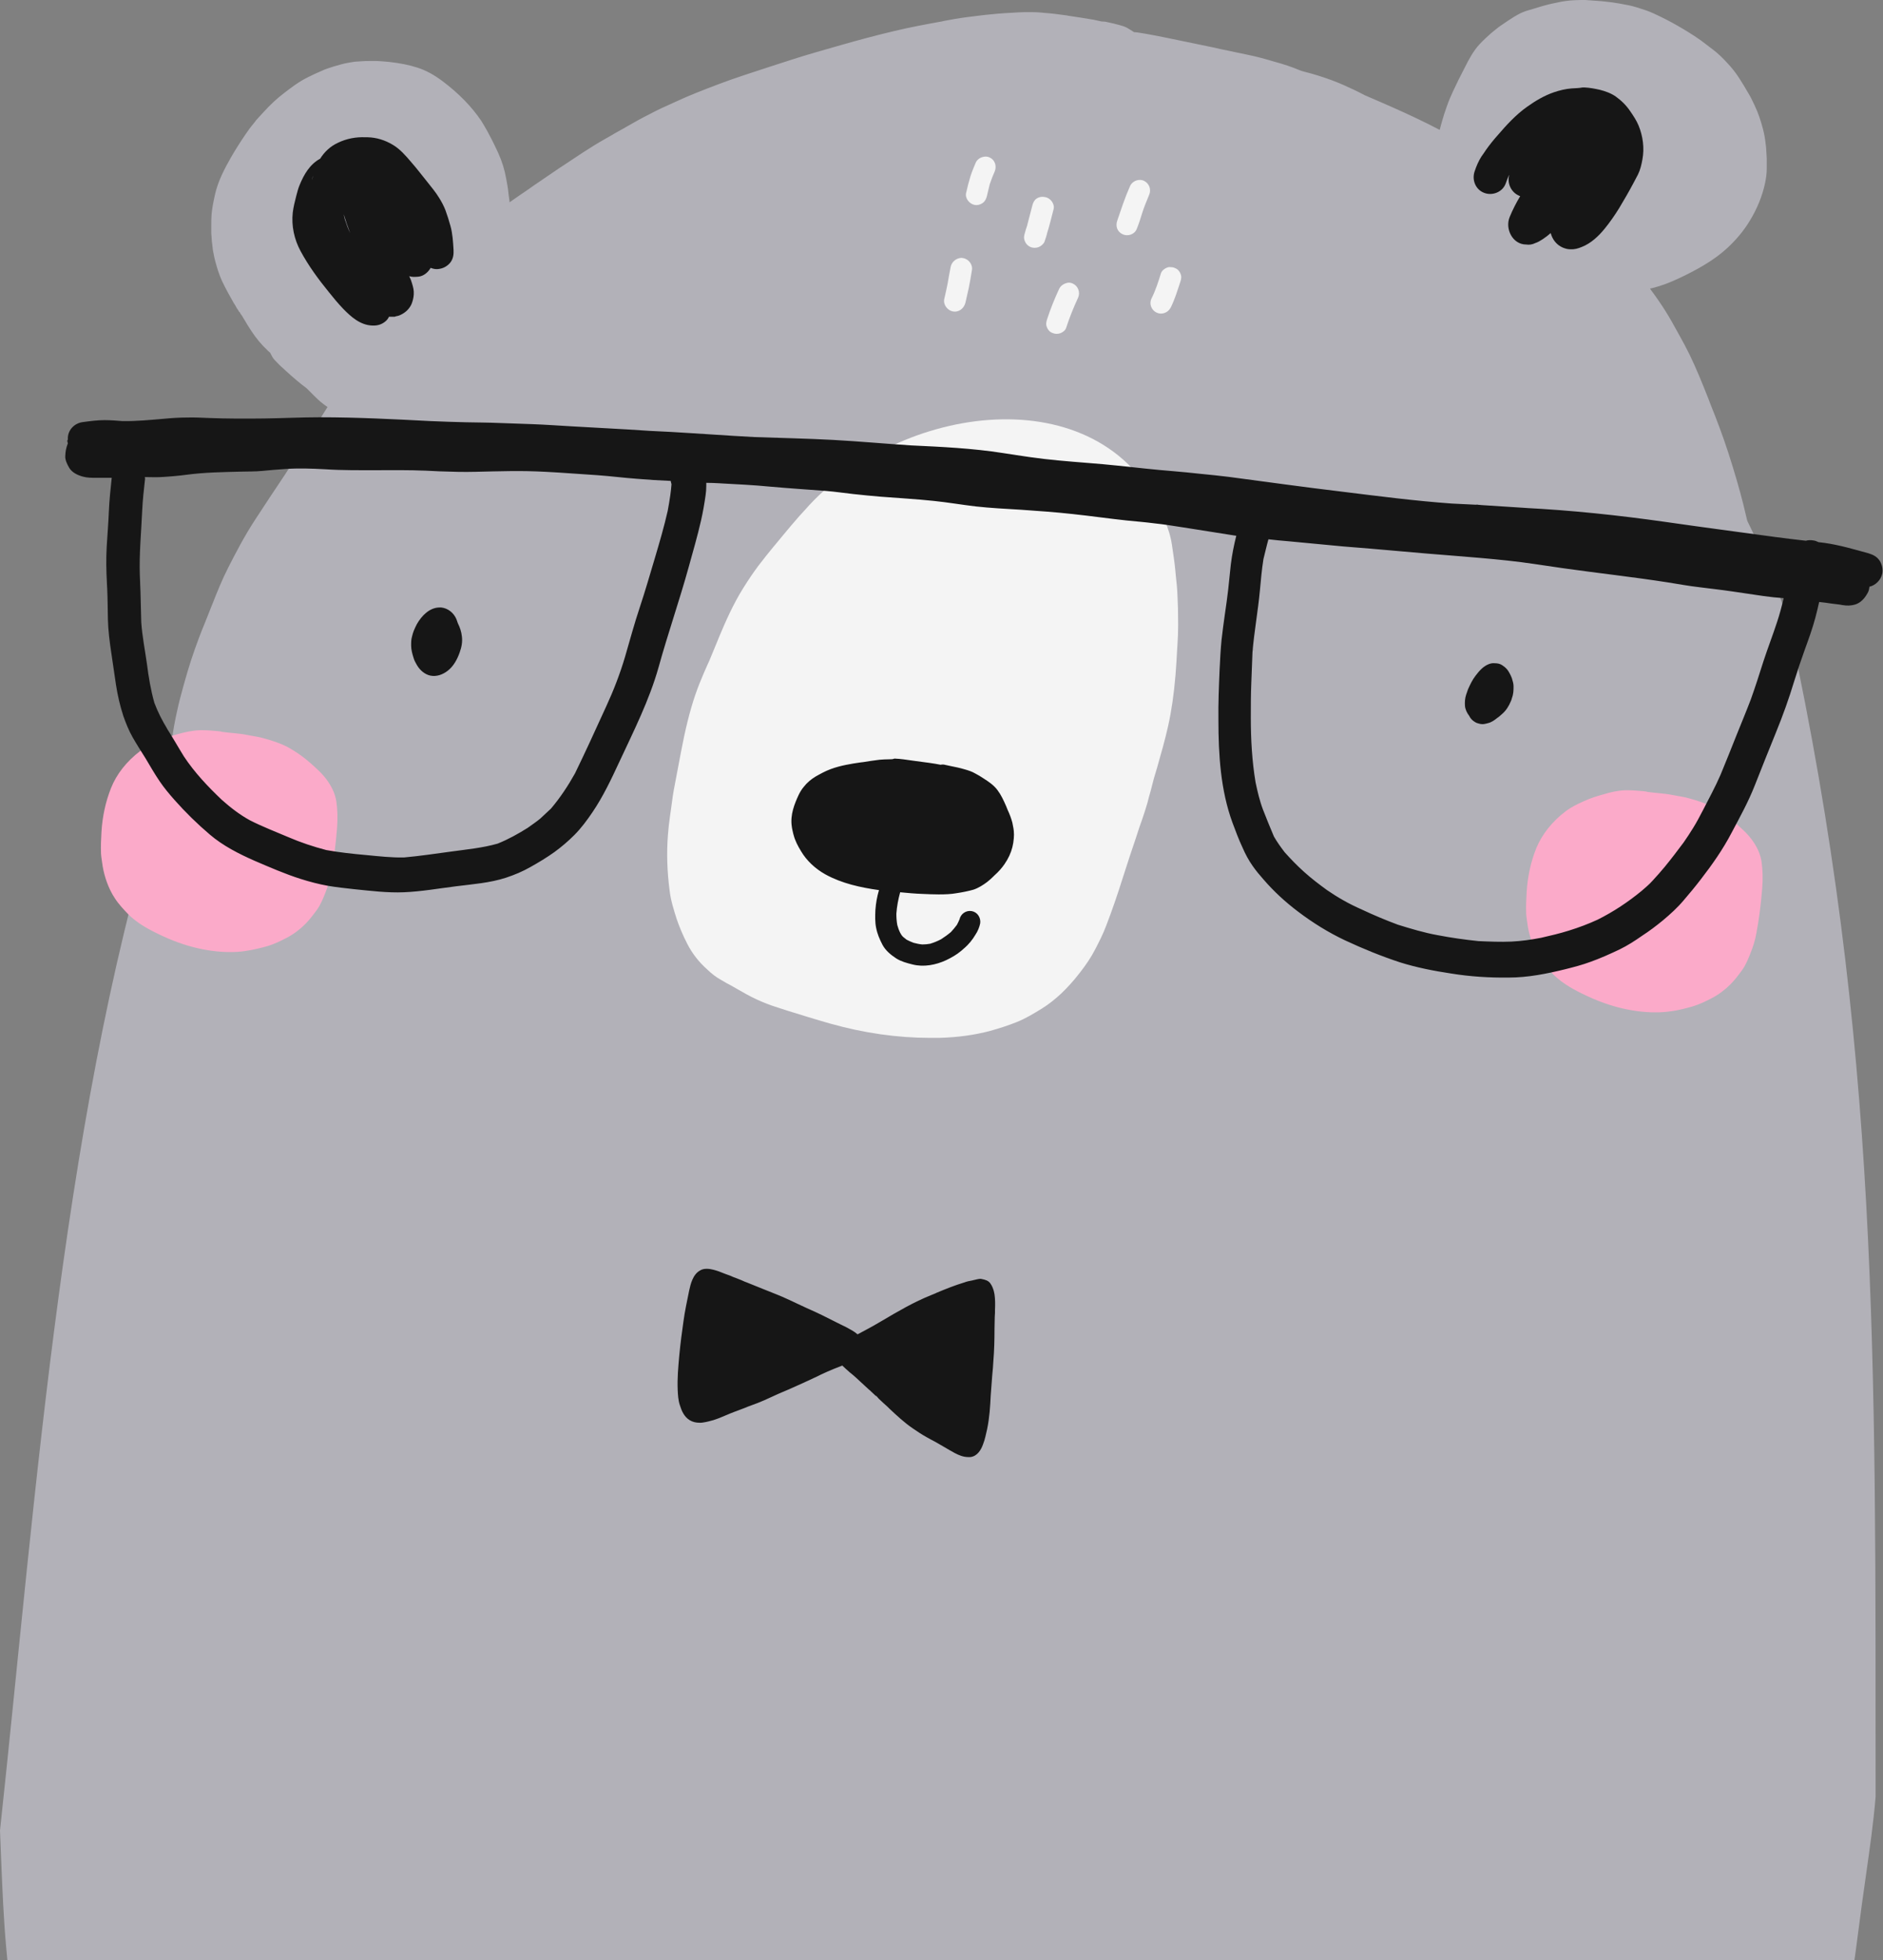 <?xml version="1.0" encoding="UTF-8" standalone="no"?><svg xmlns="http://www.w3.org/2000/svg" xmlns:xlink="http://www.w3.org/1999/xlink" fill="#000000" height="822.5" preserveAspectRatio="xMidYMid meet" version="1" viewBox="0.0 -0.0 790.5 822.5" width="790.5" zoomAndPan="magnify"><rect x="0.0" y="-0.0" width="790.5" height="822.5" fill="#808080" stroke="none"/><g><g id="change1_1"><path d="M663.8,0c-1.5,0-3.1,0.1-4.6,0.2c-1.2,0.1-2.4,0.3-3.7,0.5c-1.4,0.3-2.9,0.6-4.3,0.9c-2.6,0.6-5.3,1.4-8.8,2.5 L642,4.2l0,0c-1,0.3-2,0.6-2.9,1c-1.2,0.5-2.3,1.2-3.4,1.8c-1.8,1.1-3.4,2.2-5,3.3l-0.6,0.4c-1.5,1-2.8,2.2-4.2,3.3 c-1.7,1.5-3.2,2.9-4.8,4.6c-2.6,2.8-4.5,6.4-6.1,9.6c-2,3.8-3.6,7.1-5,10.1c-0.9,1.9-1.8,4-2.6,6.3c-0.8,2.2-1.5,4.4-2.2,6.9 c-0.3,1-0.5,2-0.8,3c-1.7-0.9-3.5-1.8-5.3-2.7c-6.5-3.2-12.9-6.1-18.9-8.7l-2.3-1l-5.1-2.2c-2.9-1.6-5.9-2.9-8.7-4.2 c-3.2-1.4-6.6-2.7-10.8-4c-1.9-0.6-3.7-1.1-5.7-1.6l-0.7-0.2l-0.7-0.2c-0.1-0.1-0.3-0.1-0.5-0.2c-3.3-1.4-6.9-2.6-11-3.7 c-3.3-1-7.3-2.1-11.3-2.9l-11-2.3l-1.3-0.3l-1.3-0.3c-6.9-1.4-13.9-2.9-20.8-4.3c-3-0.6-7-1.4-10.9-2c-0.7-0.1-1.3-0.2-2-0.2 c-0.9-0.6-1.9-1.2-2.9-1.8c-1.1-0.6-2.2-0.9-3.3-1.2l-0.8-0.2c-1.7-0.5-3.4-0.8-5.1-1.2L462.4,9l-0.9-0.2c-0.8-0.2-1.6-0.3-2.3-0.5 c-3.6-0.6-7.2-1.2-10.8-1.7L448,6.5c-3.1-0.4-6.4-0.9-9.7-1.1l-0.9-0.1c-1.3-0.1-2.6-0.2-3.9-0.2l-1.3,0c-1.6,0-3.2,0-4.8,0.1 c-3.7,0.2-7.5,0.4-11.2,0.8c-3.5,0.3-6.9,0.8-10.3,1.2c-3.2,0.4-6.5,1-9.7,1.6l-0.4,0.1L395.4,9l-0.6,0.1c-5.5,1-12.7,2.3-19.7,4 c-7.6,1.8-15,3.8-22,5.8l-1.4,0.4c-7,2-12.7,3.6-18.6,5.5l-8.7,2.8l-6.1,2l-6.1,2c-7,2.3-14,5-20.5,7.6c-2.5,1-5,2.1-7.4,3.2 l-2,0.9c-3.2,1.4-6.4,2.9-9.4,4.5c-3.2,1.6-6.3,3.3-9.4,5.1c-1.2,0.7-2.4,1.4-3.7,2.1l-1.8,1l-1.5,0.9l-2.3,1.3 c-6.6,3.7-13.1,8.2-18.4,11.7l-0.8,0.5c-3.7,2.5-7.3,5-11,7.5l-2.7,1.9l-3.1,2.1l-1,0.7c-1.1,0.8-2.2,1.5-3.3,2.3 c0-0.4,0-0.8-0.1-1.2l-0.1-0.7l-0.2-1.5c-0.1-1.3-0.3-2.5-0.5-3.8c-0.3-1.9-0.7-3.8-1.1-5.6c-0.8-3.4-2.1-6.8-4.2-11 c-0.8-1.6-1.6-3.3-2.5-4.9l-0.3-0.6c-0.9-1.6-1.8-3.2-2.8-4.8c-4.1-6.1-9.6-11.7-16.4-16.8c-3.6-2.7-7-4.5-10.4-5.6 c-3.7-1.2-7.5-1.9-11.8-2.4c-1.9-0.2-3.6-0.3-5.3-0.4c-1,0-1.9,0-2.9,0c-1.1,0-2.2,0-3.3,0.1l-1.6,0.1l-1.5,0.1 c-0.6,0.1-1.3,0.2-1.9,0.3l-1.1,0.2c-1.7,0.3-3.4,0.8-5.1,1.3l-0.7,0.2c-1.8,0.6-3.6,1.1-5.2,1.9c-1.9,0.8-3.8,1.7-5.6,2.6 c-3.7,1.8-7,4.3-10.1,6.7c-2.9,2.2-5.8,4.9-8.6,8l-1.2,1.3l-1.1,1.2c-0.5,0.5-1,1.1-1.4,1.7l-0.4,0.5c-1.2,1.4-2.3,2.9-3.3,4.4 c-2.4,3.5-4.4,6.7-6.2,9.8c-2.6,4.6-5.5,9.9-6.8,15.9c-0.6,2.8-1.2,5.6-1.4,8.4c-0.1,1.4-0.1,2.8-0.1,4.2v0.9c0,0.8,0,1.7,0,2.6 l0.1,1.2c0.1,1.1,0.1,2.2,0.3,3.3l0.1,0.9c0.1,0.6,0.1,1.2,0.2,1.7c0.2,1,0.4,2,0.6,3c0.4,1.8,1,3.7,1.4,5.1 c0.6,1.8,1.2,3.4,1.8,4.7c1.6,3.4,3.5,6.7,4.9,9.2l0.7,1.1l0.6,1.1c0,0,0.2,0.3,0.2,0.3l0.3,0.4l0.4,0.7l0.4,0.4l0,0l0.3,0.6 l0.3,0.4l0.3,0.4l0.7,1.2l0.2,0.3c1,1.7,2,3.4,3.1,5c1.9,2.9,4.2,5.7,6.9,8.2c0.3,0.3,0.6,0.5,0.9,0.8c0.3,0.6,0.6,1.1,0.9,1.7 c0.5,0.9,1.3,1.7,2,2.4c1.2,1.3,2.5,2.4,3.8,3.6c1.4,1.3,2.8,2.5,4.2,3.7c1.4,1.2,2.9,2.4,4.4,3.5c0.9,0.9,1.9,1.9,2.8,2.8 c1.3,1.3,2.6,2.6,4.1,3.7c0.6,0.5,1.2,0.9,1.9,1.4l-0.2,0.3c-2.2,3.4-4.3,6.9-6.4,10.3c-3.7,6-7.4,11.8-11.3,17.8l-6.4,9.6 l-6.3,9.6c-4.3,6.6-8,13.7-11.1,19.8c-2.5,4.9-4.6,10.1-6.6,15.2l-0.3,0.7l-1.5,3.8l-1.4,3.5c-0.9,2.2-1.8,4.4-2.6,6.6 c-1,2.7-2.1,5.7-3.3,9.4c-1,3.1-1.9,6.2-2.8,9.4l-0.2,0.7c-1.2,4.3-2.1,7.8-2.8,11.1c-1.7,7.5-2.6,14.8-3.3,21.1l0,0.4 c-0.2,2-0.5,4-0.6,6C26.8,459.6,15.2,627.5,0,768.1l0.5,12.5c0.5,12.2,1,24.4,2.1,36.6c0.2,1.8,0.3,3.6,0.5,5.3h775.4l0.5-3.5 l2.6-19.7l1.8-12.8c1.5-10.6,3.1-21.6,4-32.6c-0.1-182.9,1.7-316-36.3-491.5c-4-13.8-9.7-27.9-17.6-43.9c-0.6-2.5-1.2-5-1.7-7.1 c-1.6-6.3-3.5-12.9-6.2-21.3c-2.4-7.4-5.1-14.5-7.5-20.4l-1.1-2.9l-0.2-0.5c-2.3-5.8-4.7-11.7-7.4-17.3c-1.5-3-3-5.9-4.6-8.7 c-2.3-4.2-4-7.2-5.7-9.9c-1.9-3-3.9-5.9-6-8.7l-0.2-0.3l-0.2-0.3l1.3-0.3c3.5-0.9,7-2.2,11.2-4.2c3.4-1.6,6.9-3.4,10.4-5.5 c4-2.4,7-4.7,9.5-7c3.9-3.6,7.1-7.5,9.5-11.5c3-4.9,5.2-10.2,6.4-15.8c0.4-1.9,0.7-4,0.7-6.2l0-1c0-1,0-2,0-3l-0.1-1.7l-0.1-1.7 c0-0.8-0.1-1.5-0.2-2.3l-0.1-0.8c-0.4-4.1-1.6-8-2.6-11c-0.5-1.5-1.2-3.2-2.1-5.1c-0.8-1.7-1.6-3.4-2.6-5c-1.2-2.1-2.4-4.1-3.7-6.1 c-1.4-2.2-3.1-4.4-5.1-6.5c-1.9-2.1-3.9-4-6-5.6c-1.7-1.3-3.3-2.5-5-3.8c-3.5-2.5-7.2-4.7-10-6.3c-1.6-0.9-3.2-1.8-4.8-2.6 c-1.8-0.9-3.6-1.8-5.4-2.6c-1.8-0.8-3.8-1.5-5.5-2c-2.1-0.7-4-1.2-5.8-1.5c-1.9-0.4-3.8-0.7-5.8-1c-1.4-0.2-2.9-0.3-4.4-0.5 l-1.3-0.1c-1.9-0.1-3.8-0.3-5.6-0.4C665,0,664.4,0,663.8,0L663.8,0z" fill="#b2b1b8"/></g><g id="change2_1"><path d="M84.8,306.4l-0.5,0l-0.4,0c-3.1,0.1-6.2,0.8-9.1,1.6c-3,0.8-5.7,1.7-8.3,2.9c-2.5,1.1-5.2,2.4-7.6,4.2 c-5.8,4.4-10,9.8-12.3,15.6c-2.3,5.8-3.6,11.9-4,18.3c-0.2,3.2-0.3,6.2-0.2,9.1c0.1,1.6,0.4,3.2,0.6,4.7l0.1,0.7 c0.4,2.4,1,4.5,1.7,6.5c0.9,2.5,2,4.8,3.4,6.9c1.6,2.5,3.6,4.6,5.6,6.7c2.5,2.5,5.8,4.8,10,7c6.2,3.2,11.8,5.4,17.2,6.8 c5.4,1.4,10.6,2.1,15.6,2.1c2.1,0,4.1-0.1,6.1-0.4c3.6-0.5,7.1-1.4,9.6-2.1c3-0.9,5.8-2.3,7.9-3.4c3.1-1.6,5.7-3.6,7.9-5.8 c1.6-1.6,3.2-3.6,5-6.1c1.5-2.1,2.6-4.8,3.5-7.1c0.9-2.3,1.9-5.1,2.4-8c1.1-5.7,1.9-11.8,2.5-19.1c0.3-4.2,0.2-7.8-0.3-11.2 c-0.9-5.7-4.6-10.3-7.6-13.1c-2-1.9-4.2-3.9-6.6-5.7c-2-1.5-4.2-2.9-6.4-4.1c-3.1-1.6-6.6-2.7-9.9-3.6c-1.7-0.5-3.6-0.8-5.3-1.1 l-1.6-0.3c-2-0.4-4-0.6-6-0.8l-2.1-0.2c-0.8-0.1-1.7-0.2-2.5-0.3c-0.5-0.2-1.1-0.2-1.7-0.3C89.5,306.6,87.2,306.4,84.8,306.4 L84.8,306.4z M683.2,331.6l-0.5,0l-0.4,0c-3.1,0.1-6.2,0.8-9.1,1.7c-3,0.8-5.7,1.7-8.3,2.9c-2.5,1.1-5.2,2.4-7.6,4.2 c-5.8,4.4-10,9.8-12.4,15.6c-2.3,5.8-3.6,11.9-4,18.3c-0.2,3.2-0.3,6.1-0.2,9.1c0.1,1.6,0.4,3.2,0.6,4.7l0.1,0.7 c0.4,2.4,1,4.5,1.7,6.5c0.9,2.5,2,4.8,3.4,6.9c1.6,2.5,3.6,4.6,5.6,6.7c2.5,2.5,5.8,4.8,10,7c6.2,3.2,11.8,5.4,17.2,6.8 c5.4,1.4,10.6,2.1,15.6,2.1c2.1,0,4.1-0.1,6.1-0.4c3.6-0.4,7.1-1.4,9.6-2.1c3-0.9,5.8-2.3,7.9-3.4c3.1-1.6,5.7-3.6,7.9-5.8 c1.6-1.6,3.2-3.6,5-6.1c1.5-2.1,2.6-4.8,3.5-7.1c0.9-2.3,1.9-5.1,2.4-8.1c1.1-5.7,1.9-11.8,2.5-19.1c0.3-4.2,0.2-7.8-0.3-11.2 c-0.9-5.7-4.6-10.3-7.6-13.1c-2-1.9-4.2-3.9-6.5-5.7c-2-1.5-4.2-2.9-6.4-4.1c-3.1-1.6-6.6-2.7-9.9-3.6c-1.7-0.5-3.6-0.8-5.3-1.1 l-1.6-0.3c-2-0.4-4-0.6-6-0.8l-2.1-0.2c-0.9-0.1-1.7-0.2-2.5-0.3c-0.5-0.2-1.1-0.2-1.7-0.3C687.8,331.8,685.5,331.6,683.2,331.6 L683.2,331.6z" fill="#fbaac9"/></g><g id="change3_1"><path d="M339.7,212l-0.8,0.9c-4.7,5-9.1,10.4-13.4,15.6l-0.6,0.7c-2,2.4-4.3,5.3-6.6,8.3c-2,2.7-4,5.6-6.3,9.3 c-4.2,6.7-7.4,14-10,20.2l-1.1,2.7c-1,2.5-2.1,5-3.1,7.5l-0.6,1.3c-1.2,2.7-2.4,5.4-3.5,8.2c-2.6,6.5-4.6,13.5-6.5,22.3 c-1,4.8-1.9,9.6-2.8,14.4l-1.1,5.8c-0.6,3-1.1,6.2-1.6,10.3l-0.4,2.8c-0.4,2.7-0.7,5.4-0.9,8.1c-0.6,7.7-0.3,15.5,0.7,23.2 c0.5,4.3,1.8,8.3,3,12.1c1.1,3.2,2.5,6.6,4.4,10.3c2.1,4.1,4.9,7.7,8.4,10.8c2,1.9,3.7,3.2,5.5,4.2c1.6,1,3.3,1.9,5,2.8l0.5,0.3 l1.4,0.8c2.6,1.5,5.4,3.1,8.2,4.4c2.8,1.3,5.8,2.5,9.4,3.6l3.7,1.2c5.8,1.8,11.9,3.7,17.9,5.4c14.2,4,28.3,6,42,6 c1.2,0,2.5,0,3.7,0c7.9-0.2,14.9-1.2,21.4-2.9c3.9-1.1,7.7-2.3,11.4-3.8c3.5-1.4,6.8-3.4,10.4-5.6c2.9-1.8,5.5-3.9,8.1-6.3 c2.5-2.4,5.2-5.3,7.8-8.7c2.6-3.3,4.8-6.6,6.5-9.9c1.6-3.1,3.3-6.4,4.6-9.9c2.4-6.2,4.7-12.9,7.1-20.5c1.8-5.6,3.6-11.2,5.5-16.7 l1.4-4.3l1-2.8c0.8-2.3,1.6-4.8,2.3-7.2c0.4-1.6,0.8-3.2,1.3-4.8c0.5-1.8,0.9-3.6,1.4-5.4l1.4-4.7c1.6-5.7,3.3-11.5,4.6-17.4 c1.4-6.3,2.4-13.1,3.1-21.4c0.3-3.7,0.5-7.3,0.7-11l0.1-1.5c0.2-2.8,0.3-5.8,0.3-8.6c0-4.9-0.1-8.9-0.3-12.6 c-0.1-2.7-0.4-5.4-0.7-8.1l-0.2-2.2c-0.3-3.2-0.8-6.5-1.4-10.5c-0.5-3.5-1.6-7.1-3.4-11.3C464.7,158.3,380.9,167.8,339.7,212 L339.7,212z M399.1,112c-0.5,2.4-0.9,4.8-1.3,7.1c-0.4,2.1-0.9,4.2-1.4,6.4c-0.5,2.4,1.4,4.8,3.7,5.2c2.5,0.4,4.6-1.3,5.2-3.7 c0.5-2.1,0.9-4.1,1.4-6.2c0.5-2.4,0.9-4.9,1.3-7.3c0.5-2.4-1.3-4.8-3.7-5.2c-0.3,0-0.5-0.1-0.7-0.1 C401.4,108.3,399.5,109.9,399.1,112L399.1,112z M409.6,68.3c-0.8,1.9-1.6,3.8-2.2,5.7c-0.7,2.3-1.3,4.6-1.8,6.9 c-0.6,2.3,1.4,4.7,3.6,5.1c1.1,0.2,2.3-0.1,3.3-0.8c1-0.7,1.5-1.7,1.8-2.9c0.4-1.7,0.8-3.3,1.2-5c0.6-1.8,1.3-3.6,2.1-5.4 c0.9-2.2,0.1-4.8-2.1-5.8c-0.6-0.3-1.2-0.4-1.8-0.4C411.9,65.8,410.3,66.7,409.6,68.3L409.6,68.3z M489.9,112.3 c-1,0.4-2.1,1.2-2.5,2.3c-1.1,3.6-2.3,7.3-4,10.7c-1.1,2.2,0,4.9,2.2,5.9c2.2,1,4.8,0,5.9-2.2c1.7-3.4,2.8-7.1,4-10.7 c0.4-1.2,0.6-2.2,0.1-3.4c-0.4-1.1-1.2-2-2.3-2.4c-0.6-0.3-1.2-0.4-1.9-0.4C491,112,490.4,112.1,489.9,112.3L489.9,112.3z M444.6,121.3c-1.9,4.1-3.6,8.3-5,12.6c-0.4,1.2-0.6,2.2-0.1,3.4c0.4,1.1,1.2,2,2.3,2.4c1.1,0.5,2.3,0.5,3.4,0.1 c1-0.4,2.1-1.2,2.4-2.3c1.4-4.3,3.1-8.5,5-12.6c1-2.2,0-4.9-2.2-5.9c-0.6-0.3-1.2-0.4-1.8-0.4C447,118.8,445.3,119.7,444.6,121.3 L444.6,121.3z M474.4,78.1c-1.1,2.5-2.1,5-3,7.6c-0.8,2.2-1.5,4.5-2.3,6.7c-0.9,2.3-0.2,4.8,2.2,5.9c2.1,1,5,0.1,5.9-2.2 c0.9-2.2,1.6-4.4,2.3-6.7c0.8-2.6,1.9-5.1,2.9-7.6c1-2.2,0.1-4.8-2.1-5.9c-0.6-0.3-1.2-0.4-1.8-0.4 C476.8,75.5,475.1,76.5,474.4,78.1L474.4,78.1z M439.6,97.3c0.1-0.2,0.1-0.3,0.2-0.5C439.7,97,439.7,97.2,439.6,97.3z M439.5,97.8 c0.1-0.2,0.1-0.3,0.1-0.5C439.6,97.5,439.5,97.6,439.5,97.8z M431.4,94.1c-0.1,0.3-0.2,0.6-0.3,0.9 C431.2,94.6,431.3,94.3,431.4,94.1z M435.2,83.3c-1,0.7-1.5,1.7-1.8,2.9c-0.8,2.9-1.5,5.9-2.3,8.8c-0.3,0.9-0.6,1.7-0.8,2.6 c-0.4,1.2-0.6,2.2-0.1,3.5c0.4,1.1,1.2,2,2.3,2.5c1.1,0.5,2.4,0.5,3.5,0.1c1-0.4,2.1-1.3,2.5-2.3c0.4-1.2,0.8-2.3,1.1-3.5 c0,0.1,0,0.1-0.1,0.2c1.1-3.4,1.9-6.9,2.8-10.3c0.6-2.3-1.4-4.8-3.6-5.1c-0.2,0-0.5-0.1-0.7-0.1C436.9,82.5,436,82.8,435.2,83.3 L435.2,83.3z" fill="#f4f4f4"/></g><g id="change4_1"><path d="M373.5,318.6c-1.6,0-3,0.1-4.3,0.2c-2.3,0.3-4.6,0.6-6.9,1l-0.9,0.1c-4.2,0.6-8.5,1.3-12.6,2.8 c-2.5,0.9-4.9,2.3-6.5,3.2c-1.8,1.1-3.5,2.5-4.9,4.3c-1.7,2-2.7,4.6-3.4,6.3c-0.8,2-1.5,4.3-1.7,6.6c-0.1,1.1-0.1,2.4,0.1,3.7 c0.1,1,0.4,2,0.6,3l0.2,0.7c0.6,2.3,1.8,4.6,3.1,6.7c2.3,3.9,5.9,7.3,10.2,9.7c6.9,3.8,14.7,5.5,22.5,6.6c-0.8,2.7-1.3,5.5-1.5,8.3 c-0.1,2.5-0.2,5.1,0.3,7.5c0.5,2.6,1.5,4.9,2.7,7.2c1.3,2.4,3.5,4.2,5.8,5.7c2.1,1.3,4.4,1.9,6.8,2.5c4.7,1.2,9.8,0.2,14.1-1.8 c2.3-1.1,4.4-2.3,6.3-3.9c0.7-0.6,1.4-1.2,2.1-1.9c-0.3,0.3-0.6,0.5-0.8,0.8c1.9-1.7,3.4-3.5,4.7-5.7c0.9-1.3,1.7-3.2,2-4.8 c0.3-2.4-1.2-4.7-3.6-5.1c-2.4-0.4-4.6,1.2-5.1,3.5c-0.3,0.8-0.7,1.5-1.1,2.3c-0.8,1.1-1.6,2-2.5,3c-1.3,1.1-2.7,2.1-4.1,3 c-1.5,0.8-3,1.4-4.6,1.9c-1.1,0.2-2.2,0.3-3.3,0.3c-1.3-0.1-2.5-0.4-3.7-0.7c-1-0.4-2-0.8-2.9-1.3c-0.5-0.4-1-0.8-1.5-1.2 c-0.5-0.5-0.9-1.1-1.2-1.7c-0.5-1-0.9-2.1-1.2-3.2c-0.3-1.6-0.4-3.2-0.4-4.8c0.2-3,0.8-6.1,1.6-9c3.1,0.3,6.3,0.6,9.5,0.7 c2.2,0.1,4.5,0.2,6.7,0.2c2.7,0,5.2-0.1,7.4-0.5c2.7-0.4,5.1-0.9,7.2-1.5c2.1-0.7,4.1-2,5.7-3.2c0.9-0.7,1.8-1.5,2.6-2.3l0.4-0.4 c1.9-1.7,3.2-3.2,4.3-4.8c1.6-2.3,2.7-4.7,3.3-7.1c0.3-1.2,0.5-2.4,0.6-3.7c0.1-1,0.1-2.1,0-3.1c-0.1-1.2-0.4-2.3-0.6-3.5 c-0.5-1.9-1.2-3.7-2-5.4l-0.6-1.5c-1.1-2.5-2.1-4.7-3.6-6.7c-1.6-2.2-3.9-3.7-6.1-5.1c-1-0.7-2.1-1.3-3.2-1.9 c-1.5-0.9-3.2-1.4-4.6-1.8c-2-0.6-4-1-6-1.4l-2.3-0.5c-0.3-0.1-0.5-0.1-0.8-0.1c-0.3,0-0.6,0-0.9,0.1c-1.6-0.3-3.2-0.6-4.8-0.8 c-2.3-0.3-4.5-0.6-6.7-0.9c-2.8-0.4-5.3-0.8-7.9-0.9C374.8,318.6,374.2,318.6,373.5,318.6L373.5,318.6z M659.8,37.1 c-2.6,0.2-5,0.8-7.4,1.6c-4.1,1.4-7.8,3.6-11.3,6.1c-4.7,3.3-8.7,7.7-12.4,12c-1.7,1.9-3.3,3.9-4.8,6c-0.7,1-1.3,2-2,2.9 c-1.2,1.9-2.1,4-2.8,6.1c-1.3,3.6,0.3,7.7,3.9,9.1c3.5,1.4,7.8-0.3,9.1-3.9c0.4-1.1,0.8-2.2,1.3-3.3c0.1-0.1,0.1-0.2,0.2-0.3 c-1,3.5,0.8,7.4,4.3,8.8c0.1,0,0.2,0.1,0.3,0.1c-1.7,2.8-3.2,5.8-4.4,8.7c-2.1,5,1.2,11.6,6.9,11.6c1.3,0.2,2.6,0,3.8-0.6 c1.2-0.4,2-0.9,3.1-1.6c1.2-0.8,2.4-1.7,3.4-2.6c0.7,2.7,2.5,5,5.1,6.1c1,0.4,2,0.7,3.1,0.7c1.8,0.1,3.2-0.3,4.9-1 c3.8-1.5,7-4.5,9.6-7.7c2.2-2.7,4.2-5.6,6-8.5c2.1-3.5,4.2-7.1,6.1-10.7c0.6-1.1,1.2-2.3,1.8-3.4c1-2,1.5-4.2,1.9-6.4 c0.9-4.8,0.2-9.8-1.6-14.2c-0.9-2.2-2.2-4.1-3.5-6c-1.6-2.4-3.7-4.5-6.1-6.2c-2-1.4-4.3-2.2-6.6-2.8c-2.2-0.5-4.3-0.9-6.5-1 c-0.3,0-0.5,0-0.8,0C662.8,37,661.3,37,659.8,37.1L659.8,37.1z M144.3,89.9c0.8,2.7,1.7,5.3,2.7,7.9c-0.9-1.9-1.6-3.8-2.2-5.7 C144.6,91.4,144.4,90.6,144.3,89.9L144.3,89.9z M131.4,73.7c0,0.2-0.1,0.4-0.1,0.6c-0.1,0.4-0.2,0.9-0.3,1.3 C131.1,75,131.2,74.3,131.4,73.7L131.4,73.7z M141.9,59.9c-3.1,1.4-5.7,3.8-7.5,6.7c-4.3,2.3-6.8,6.6-8.6,11c-0.6,1.4-1,3-1.4,4.5 c-0.6,2.3-1.2,4.7-1.5,7.1c-0.6,5.6,0.6,11.2,3.3,16.2c3.3,6.1,7.4,11.7,11.8,17.1c1.9,2.4,3.9,4.8,6,7c3.3,3.4,7.2,6.9,12.2,7.1 c2,0.1,3.7-0.3,5.3-1.5c0.8-0.6,1.4-1.3,1.8-2.2c0.8,0,1.6,0,2.4,0l0.6-0.2c0.8-0.1,1.6-0.4,2.3-0.8c1.8-0.9,3.4-2.5,4.2-4.4 c0.5-1.3,0.8-2.5,0.9-3.9c0.1-1.8-0.2-2.9-0.7-4.6c-0.3-1.1-0.7-2.1-1.2-3.1c1.3,0.4,2.4,0.3,3.8,0.2c2.2-0.2,4.1-1.8,5.2-3.7 c1.2,0.5,2.5,0.7,3.8,0.4c1.8-0.3,3.4-1.3,4.5-2.7c1.2-1.6,1.4-3.4,1.3-5.3c-0.2-3.3-0.4-6.8-1.3-10c-0.6-2.2-1.3-4.4-2.1-6.6 c-0.7-1.8-1.6-3.5-2.6-5.1c-1.5-2.5-3.4-4.7-5.2-7c-2.2-2.7-4.3-5.5-6.6-8.1c-2.3-2.7-4.7-5.5-7.8-7.3c-3.2-1.9-6.7-3-10.4-3.1 c-0.3,0-0.6,0-0.9,0C149.4,57.4,145.4,58.2,141.9,59.9L141.9,59.9z M51.6,300c-0.1-0.3-0.2-0.7-0.3-1 C51.4,299.4,51.5,299.7,51.6,300z M300.2,202.5c0.3,0,0.6,0,0.9,0.1C300.8,202.5,300.5,202.5,300.2,202.5z M137.3,197.1 c0.3,0,0.7,0,1,0.1C138,197.1,137.6,197.1,137.3,197.1z M28.5,186L28.5,186c-0.8,2.1-1,3.3-1.1,5.4c-0.1,1.6,0.8,3.4,1.6,4.8 c1.2,2.1,3.6,3.2,5.8,3.8c1.8,0.5,3.8,0.5,5.7,0.5c0.4,0,0.8,0,1.2,0c1.7,0,3.4,0,5.2,0c-0.5,4.7-1,9.4-1.2,14.1 c-0.2,4.9-0.6,9.8-0.9,14.7c-0.3,5.2-0.2,10.4,0.1,15.5c0-0.6-0.1-1.2-0.1-1.9c0.1,1.4,0.1,2.8,0.2,4.2c0-0.1,0-0.2,0-0.3 c0.2,4.3,0.2,8.6,0.3,13c0.1,4.7,0.7,9.3,1.4,14c0.7,4.5,1.3,9.1,2,13.6c0.7,4.5,1.7,8.8,3.1,13.1c1.1,3.1,2.3,6.1,3.9,8.9 c1.7,3,3.6,5.9,5.4,8.8c1.9,3.2,3.8,6.5,5.9,9.6c1.9,2.8,4,5.3,6.2,7.8c4.6,5.2,9.6,10.1,14.9,14.6c5.5,4.7,12.2,8.1,18.8,11 c6.3,2.7,12.7,5.5,19.3,7.6c3.8,1.2,7.6,2.2,11.5,2.9c3.6,0.6,7.2,1,10.9,1.4c7,0.7,14,1.6,21,1.3c7.3-0.3,14.6-1.6,21.8-2.5 c7.1-0.9,14.2-1.4,21-3.6c3.6-1.2,7-2.6,10.3-4.5c3.4-1.9,6.9-4,10.1-6.3c3-2.2,5.7-4.5,8.3-7.1c2.9-2.9,5.4-6.3,7.7-9.7 c4.4-6.5,7.8-13.7,11.1-20.8c6.1-13.1,12.7-26.1,16.6-40c3.9-14.1,8.7-27.8,12.6-41.9c1.8-6.5,3.7-13,5.2-19.6 c0.8-3.5,1.4-7,1.9-10.5c0.2-1.3,0.3-2.7,0.3-4c0-0.5,0-0.9,0-1.3c1.9,0,3.8,0.1,5.8,0.2c-0.1,0-0.1,0-0.2,0 c7.1,0.4,14.1,0.7,21.2,1.4c7.8,0.7,15.6,1.2,23.5,1.8c3.8,0.3,7.6,0.9,11.4,1.3c3.8,0.4,7.5,0.8,11.3,1.1c7.5,0.6,15.1,1,22.6,1.8 c5.8,0.6,11.6,1.6,17.5,2.3c6.3,0.7,12.7,1,19.1,1.4c7.2,0.5,14.4,1,21.6,1.8c7.6,0.8,15.1,1.9,22.7,2.7c3.9,0.4,7.8,0.7,11.6,1.2 c4,0.4,8.1,1.1,12.1,1.7c7.2,1.1,14.3,2.3,21.5,3.4l0.8,0.1c-1,4-1.8,8-2.3,12.1c-0.4,3.5-0.7,7-1.1,10.5c-0.4,3.5-0.9,7-1.4,10.4 c-0.5,3.6-1,7.2-1.4,10.8c-0.4,4.1-0.6,8.2-0.8,12.3c-0.3,7.1-0.6,14.2-0.5,21.3c0,14.4,0.9,29.4,5.9,43c1.3,3.5,2.6,7,4.2,10.4 c1.2,2.8,2.6,5.4,4.3,7.8c1.4,2,2.9,3.8,4.5,5.6c4.3,5,9.2,9.5,14.5,13.5c6.2,4.7,12.8,8.8,19.8,12.1c7.5,3.5,15.1,6.6,23,9.2 c7,2.2,14.2,3.6,21.5,4.7c8,1.3,16.1,1.8,24.2,1.7c8,0,16-1.6,23.7-3.5c3.6-0.9,7.1-1.8,10.6-3.1c4.2-1.5,8.2-3.3,12.2-5.2 c3.3-1.6,6.4-3.6,9.4-5.7c3.1-2,6-4.2,8.8-6.5c3.1-2.6,6.1-5.3,8.7-8.4c2.5-2.9,4.9-5.8,7.2-8.8c4.8-6.2,9.3-12.6,12.9-19.5 c3.5-6.6,7.1-13.1,9.8-20c2.9-7.3,5.8-14.7,8.8-22c2.9-7.1,5.5-14.3,7.7-21.6c1.4-4.5,2.9-9,4.5-13.4c1.6-4.4,3.2-8.8,4.4-13.3 c0.6-2.2,1.1-4.4,1.6-6.6c1.8,0.2,3.6,0.4,5.4,0.7c1.5,0.2,2.9,0.3,4.4,0.6c1.7,0.3,3.5,0.3,5.2-0.2c2.4-0.7,4.1-2.6,5.3-4.8 c0.5-0.8,0.7-1.7,0.8-2.7c2.6-0.6,4.9-2.9,5.4-5.6c0.3-1.8-0.1-3.7-1.1-5.3c-1.1-1.7-2.7-2.5-4.6-3.1c-6.2-1.7-12.2-3.5-18.6-4.4 l-2.5-0.3c-0.6-0.3-1.3-0.6-2-0.7c-1.1-0.2-2.2-0.2-3.3,0.1c-4.4-0.5-8.7-1-13.1-1.6c-15.3-2.1-30.6-4.1-45.9-6.3 c-19.7-2.8-39.6-4.9-59.5-5.9c0.6,0,1.2,0.1,1.9,0.1c-6.7-0.4-13.5-0.9-20.2-1.3c0.2,0,0.3,0,0.5,0c-4.1-0.2-8.2-0.4-12.3-0.6 c-15.4-1.1-30.8-3.1-46.2-5c-15.9-1.9-31.7-4.1-47.5-6.2c-4-0.5-8.1-0.9-12.1-1.3c-3.8-0.4-7.5-0.8-11.3-1.1 c-7.7-0.6-15.4-1.5-23.1-2.3c-8.4-0.9-16.8-1.4-25.1-2.2c-7.8-0.7-15.5-1.9-23.2-3.1c-12.7-2-25.7-2.6-38.5-3.2 c-10.9-0.7-21.8-1.7-32.7-2.3c-11-0.6-22.1-0.8-33.1-1.2c-3.5-0.2-7-0.4-10.5-0.6c0.6,0,1.2,0.1,1.8,0.1 c-11.8-0.7-23.5-1.6-35.3-2.1c-6.1-0.4-12.2-0.8-18.3-1.1c0.6,0,1.2,0.1,1.8,0.1c-5.4-0.3-10.8-0.6-16.2-0.9 c-5.4-0.3-10.8-0.7-16.2-0.9c-4.7-0.2-9.4-0.3-14.2-0.5c-4.6-0.2-9.3-0.2-13.9-0.3c-5-0.1-10-0.3-15-0.5 c-15.4-0.8-30.8-1.6-46.3-1.6c-0.1,0-0.3,0-0.4,0c-7.7,0-15.3,0.4-23,0.5c-7.8,0.1-15.6,0.1-23.4-0.2c-3-0.1-5.9-0.3-8.9-0.2 c-3.2,0-6.4,0.2-9.6,0.5c-5.9,0.5-11.8,1.1-17.7,1c-2.5-0.2-5-0.4-7.5-0.4c-3,0-6,0.4-9,0.8c-3.7,0.4-6.7,3.5-6.4,7.4 C28.1,184.7,28.3,185.4,28.5,186L28.5,186z M60.8,200.2l1,0c1.8,0,3.6,0.1,5.5,0c3.7-0.2,7.4-0.5,11.1-1c7.6-1,15.1-1.1,22.7-1.3 c3-0.1,6,0,9-0.3c3.2-0.3,6.4-0.6,9.6-0.8c5.6-0.4,11.1-0.2,16.7,0.1c7.4,0.5,14.8,0.4,22.3,0.4c6.6,0,13.2-0.1,19.8,0.2 c-0.6,0-1.2-0.1-1.8-0.1c5.2,0.3,10.5,0.5,15.7,0.6c4.8,0.1,9.7-0.1,14.5-0.2c4.9-0.1,9.7-0.2,14.6-0.1c5,0.1,10,0.4,15,0.7 c-0.6,0-1.2-0.1-1.8-0.1c5.4,0.4,10.8,0.7,16.2,1.1c5.5,0.4,10.9,1.1,16.4,1.5c4.7,0.4,9.5,0.7,14.3,0.9l0,0.2 c0.1,0.4,0.2,0.8,0.3,1.2c-0.1,1.5-0.3,3.1-0.5,4.6c-0.3,2.2-0.7,4.4-1.1,6.6c-1.5,6.6-3.4,13.1-5.3,19.5c-2.1,7-4.1,14-6.4,20.9 c-2.3,6.9-4.2,13.9-6.2,20.8c-2.1,7.1-4.8,14.1-7.9,20.8c-2.2,4.9-4.5,9.7-6.7,14.6c-2.1,4.5-4.2,9-6.4,13.5 c-2.9,5.2-6.2,10.2-10.1,14.8c-1.5,1.4-3,2.8-4.5,4.2c-1.7,1.4-3.5,2.6-5.3,3.9c-4,2.5-8.1,4.8-12.6,6.6 c-6.3,1.8-12.8,2.4-19.3,3.3c-6.7,0.9-13.3,1.9-20,2.5c-5.3,0.1-10.5-0.5-15.8-1c-5.6-0.5-11.3-1.1-16.8-2.1 c-5.4-1.4-10.8-3.2-15.9-5.4c-5.4-2.3-10.9-4.4-16.2-7.1c-4.2-2.3-8.1-5.3-11.7-8.5c-5.9-5.6-11.5-11.5-16-18.3 c-2.6-4.2-5-8.5-7.7-12.6l1,1.5c-2.3-3.7-4.2-7.4-5.7-11.4c-1.5-5.3-2.4-10.7-3.1-16.2c-0.8-5.8-2-11.7-2.4-17.6 c-0.2-5.7-0.2-11.4-0.5-17.1c0,0.6,0.1,1.2,0.1,1.9c-0.1-1.5-0.1-3-0.2-4.6c-0.3-9,0.6-18,1-27.1c0.2-4.4,0.7-8.9,1.2-13.3 L60.8,200.2L60.8,200.2z M532.5,226.3c2.7,0.3,5.5,0.6,8.2,0.8c7.8,0.7,15.5,1.5,23.3,2.2c7.5,0.6,15.1,1.2,22.6,1.9 c7.9,0.7,15.8,1.4,23.8,2c7.4,0.6,14.9,1.2,22.3,2c7.8,0.8,15.5,2.1,23.3,3.2c14.8,2.1,29.6,3.7,44.3,6c4.4,0.7,8.7,1.5,13.1,2 c4.7,0.6,9.3,1.1,14,1.8c4.3,0.6,8.6,1.3,12.9,1.9c2.8,0.4,5.6,0.7,8.5,0.9c-0.8,3.4-1.7,6.8-2.8,10.1c-1.8,5.5-3.9,10.9-5.7,16.4 c-1.7,5.4-3.4,10.7-5.3,16c-1.9,5-4,10-6,15c-2.2,5.5-4.4,11.1-6.7,16.6c-2.2,5.1-4.9,10-7.4,14.9c-1.3,2.5-2.6,5-4.1,7.4 c-1.3,2.1-2.6,4.1-4,6.1c-2.6,3.5-5.2,6.9-7.9,10.2c-1.7,2-3.3,3.9-5.1,5.8c-1.4,1.6-3,2.9-4.6,4.3c-5.7,4.7-11.9,8.8-18.5,12.1 c-3.9,1.8-7.9,3.3-12.1,4.6c-3.8,1.2-7.7,2.1-11.6,3c-4.1,0.8-8.3,1.4-12.5,1.6c-4.6,0.2-9.2,0-13.8-0.2 c-5.8-0.6-11.5-1.4-17.2-2.5c-5.6-1-11.2-2.7-16.7-4.4c-5.1-1.9-10.1-4-15-6.3c-2.7-1.2-5.4-2.5-8-4c-2.3-1.3-4.5-2.7-6.7-4.2 c-3.3-2.4-6.6-4.9-9.7-7.7c-2.9-2.6-5.5-5.3-8.1-8.2c-1.6-2.1-3.2-4.3-4.5-6.6c-1.6-3.7-3.1-7.5-4.6-11.3 c-1.4-3.7-2.3-7.6-3.1-11.4c-1.5-8.9-2-18.1-2-27.1c0-4.8,0-9.7,0.2-14.5c0.2-4.3,0.3-8.7,0.5-13c0.7-8.6,2.3-17.2,3.1-25.8 c0.4-4.4,0.8-8.9,1.5-13.3C531.1,231.9,531.7,229.1,532.5,226.3L532.5,226.3z M619.5,211.6c0.5,0,0.9,0,1.3,0.1 C620.4,211.7,620,211.7,619.5,211.6z M237.9,178.6c0.2,0,0.4,0,0.6,0C238.4,178.6,238.2,178.6,237.9,178.6z M526.2,272.4 c0,0.2,0,0.4,0,0.6C526.1,272.8,526.2,272.6,526.2,272.4z M51.8,300.8c0-0.1-0.1-0.2-0.1-0.3c-0.1-0.2-0.1-0.3-0.2-0.5 C51.6,300.3,51.7,300.5,51.8,300.8L51.8,300.8z M222.8,346.8c-0.2,0.1-0.3,0.2-0.5,0.3C222.4,347,222.6,346.9,222.8,346.8z M59.1,260.2c0,0.2,0,0.5,0,0.7C59.2,260.7,59.2,260.4,59.1,260.2z M280.6,213.1c-0.1,0.3-0.2,0.6-0.2,1 C280.4,213.8,280.5,213.5,280.6,213.1z M175,261.9c-0.5,0.9-0.9,1.9-1.3,2.8c-0.3,0.7-0.5,1.5-0.7,2.3c-0.4,1.3-0.4,2.5-0.4,3.9 c0,1.7,0.5,3.5,1,5.1c0.3,1.1,0.9,2.2,1.5,3.2c1.2,2,3.2,3.8,5.6,4.3c2.6,0.5,5.1-0.4,7.2-2c2.5-1.9,4.1-4.9,5.1-7.8 c0.8-2.2,1.2-4.4,0.9-6.7c-0.2-1.9-0.8-3.7-1.7-5.5c-0.2-0.6-0.4-1.1-0.6-1.7c-1.1-2.6-3.5-4.6-6.4-4.9c-0.2,0-0.4,0-0.6,0 C180.3,254.9,177,258.4,175,261.9L175,261.9z M625.2,278.6c-2.5,0.9-4.2,2.9-5.8,5c-1.3,1.7-2.2,3.6-3.1,5.6 c-0.3,0.8-0.5,1.5-0.8,2.3c-0.5,1.5-0.6,3.1-0.5,4.6c0.1,1.5,0.8,3,1.8,4.3c0.4,0.9,1.2,1.8,2,2.3c0.3,0.2,0.6,0.4,1,0.6 c0.6,0.2,1.2,0.4,1.8,0.5c1.1,0.2,2.1-0.1,3.2-0.4c1.3-0.3,2.6-1.2,3.7-2.1c0.8-0.5,1.5-1.2,2.2-1.8c1.6-1.4,2.7-3.2,3.5-5.1 c0.2-0.4,0.4-0.9,0.5-1.4c0.3-0.8,0.5-1.6,0.6-2.5c0.1-0.8,0.1-1.7,0.1-2.6c0-1.1-0.4-2.3-0.7-3.3c-0.2-0.6-0.5-1.2-0.8-1.8 c-0.4-0.7-0.7-1.3-1.2-1.9c-0.7-0.8-1.2-1.2-2.1-1.8c-0.9-0.6-2-0.8-3.1-0.8C626.6,278.2,625.8,278.4,625.2,278.6L625.2,278.6z M296.7,532.4c-1.1,0-2,0.2-2.8,0.7c-3.1,1.7-4,5.8-4.6,8.5c-0.8,4-1.8,8.5-2.4,13c-0.6,4.2-1.2,8.7-1.7,13.8 c-0.5,5.5-0.9,10-0.7,14.8c0.1,2.1,0.2,4.3,0.9,6.4c0.7,2.3,1.8,4.9,4.1,6.3c1.3,0.8,2.7,1.1,4.3,1.1c0.4,0,0.9,0,1.3-0.1 c0.8-0.1,1.7-0.3,2.5-0.5c2.7-0.6,4.9-1.6,7.3-2.6c2.5-1.1,5.1-2,7.7-3l1.2-0.5c1.4-0.5,2.9-1.1,4.3-1.6c1.8-0.7,3.6-1.5,5.3-2.3 l1.1-0.5c1.2-0.6,2.5-1.1,3.8-1.7l0.5-0.2l2.1-0.9c4.1-1.8,8.3-3.7,12.3-5.6l1-0.5l0.4-0.2c1.7-0.8,3.5-1.6,5.2-2.3 c1.3-0.5,2.5-1,3.8-1.5c1,1,2.2,2,3.3,3l0.4,0.3c0.8,0.7,1.6,1.3,2.3,2l2.6,2.4l2.6,2.4l0.4,0.3l0.4,0.4l1.6,1.5 c0,0,0.1,0.1,0.1,0.1c0,0,0.1,0.1,0.1,0.1l0.6,0.5l-0.4-0.6l1.3,1.5c1.2,1.1,2.4,2.3,3.7,3.4l0.8,0.8c3.1,2.9,6.2,5.8,9.7,8.2 c2,1.4,4,2.7,6,3.8l1.8,1l0.6,0.3c1.1,0.6,2.2,1.2,3.2,1.8l1.9,1.1c1.5,0.9,2.9,1.7,4.2,2.4c1.7,0.9,3.6,1.7,5.7,1.7 c0.3,0,0.5,0,0.8,0c3-0.3,4.6-3.1,5.4-5.4c0.8-2,1.2-4.2,1.7-6.3c1-4.8,1.3-9.7,1.5-14c0.2-2.7,0.4-5.3,0.6-8l0.1-1.2 c0.2-1.7,0.3-3.4,0.4-5.1c0.4-4.7,0.5-9.4,0.5-13.8c0-1.7,0.1-3.3,0.1-5l0.1-1.8l0-1.2c0.1-2.3,0.1-4.4-0.2-6.5 c-0.1-0.5-0.2-1-0.3-1.4c-0.4-1.3-0.7-2.1-1.4-3.1c-0.8-1.2-2.1-1.6-3.6-1.9c-0.2,0-0.4-0.1-0.5-0.1c-0.5,0-1,0.1-1.5,0.2l-1.7,0.4 l-0.4,0.1c-1.1,0.2-2.2,0.4-3.2,0.8c-4,1.2-8,2.8-11.8,4.4l-0.4,0.2l-1.7,0.7c-7.3,2.9-14.1,6.9-20.7,10.8l-3.8,2.2 c-1.9,1.1-4.1,2.2-6.5,3.5c-0.7-0.6-1.5-1.2-2.4-1.7c-1.5-0.9-3.1-1.7-4.8-2.5l-1.8-0.9c-3.7-1.9-7.9-4-12.3-5.9 c-1.5-0.7-3-1.4-4.5-2.1l-0.4-0.2c-2.4-1.1-4.9-2.3-7.4-3.3c-2.2-0.9-4.3-1.7-6.5-2.6c-2.1-0.8-4.1-1.7-6.2-2.5 c-0.8-0.3-1.6-0.6-2.4-1l-1-0.4l-2.6-1c-0.9-0.4-1.8-0.8-2.8-1.1l-0.8-0.3l-2.3-0.9C300.6,533.1,298.6,532.4,296.7,532.4 L296.7,532.4z" fill="#161616"/></g></g></svg>
